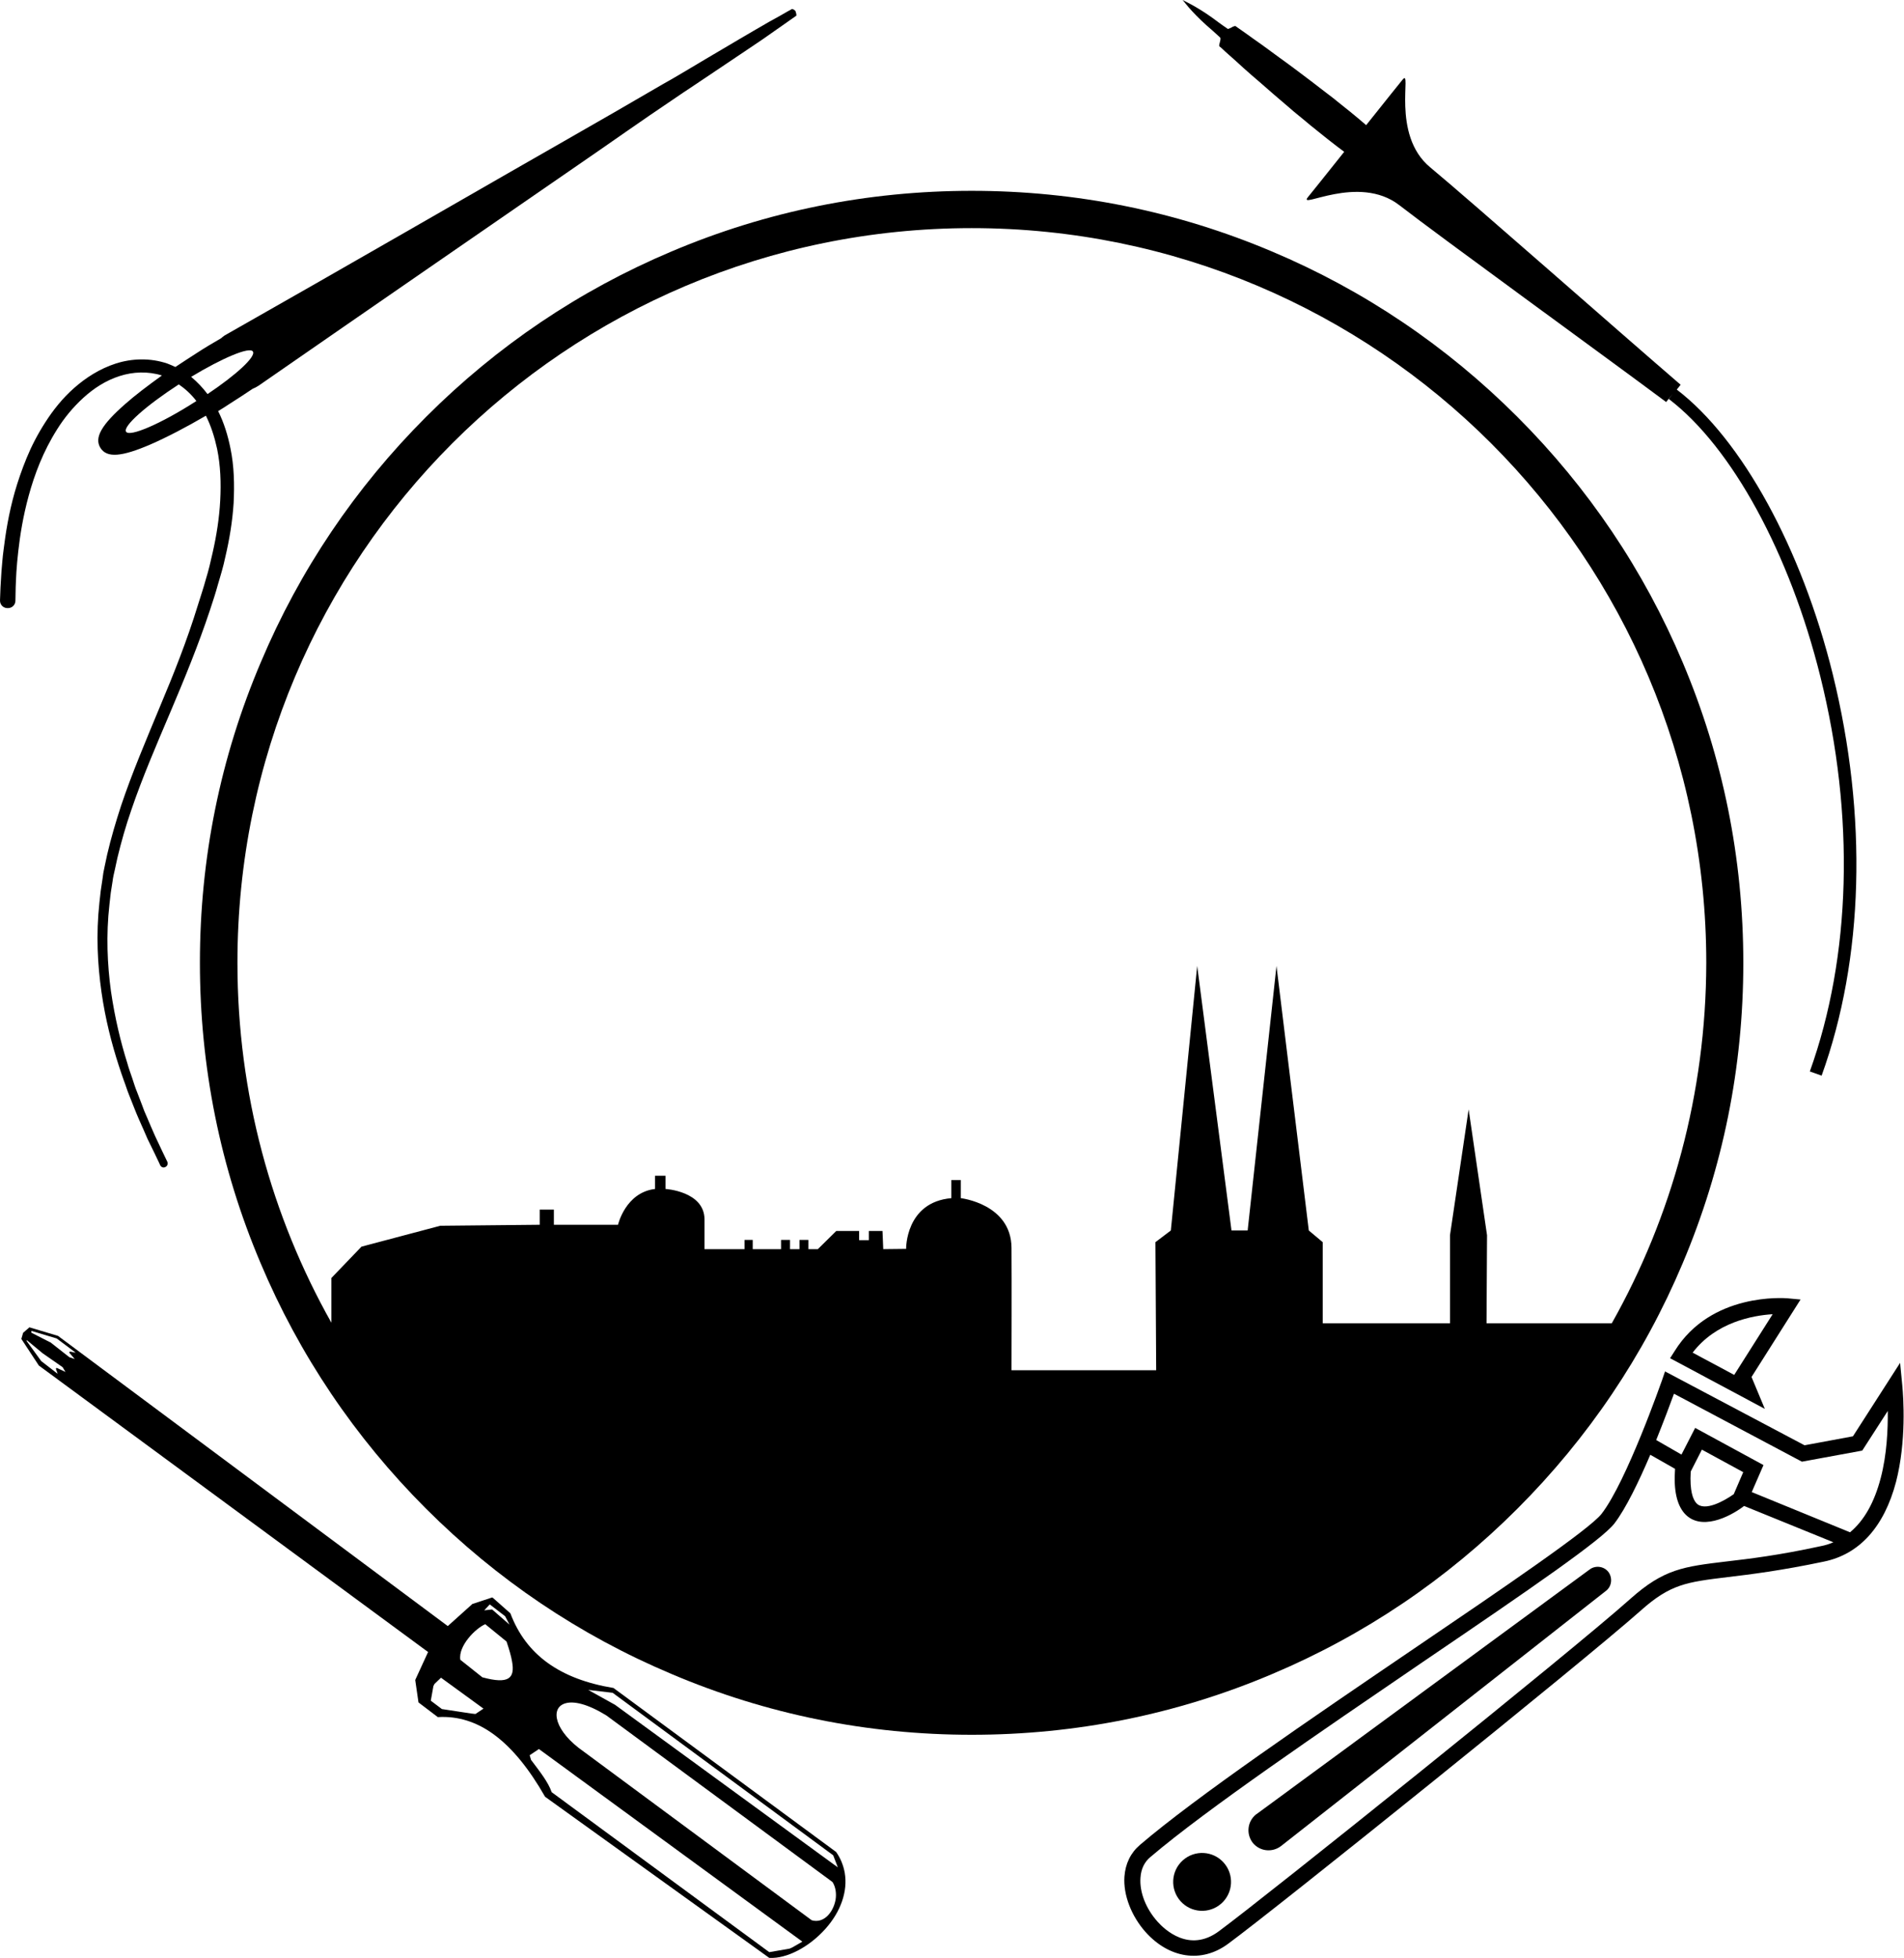<?xml version="1.0" encoding="UTF-8" standalone="no"?>
<!-- Generator: Adobe Illustrator 21.1.0, SVG Export Plug-In . SVG Version: 6.00 Build 0)  -->

<svg
   version="1.1"
   id="Lager_1"
   x="0px"
   y="0px"
   viewBox="0 0 765.963 787.434"
   xml:space="preserve"
   inkscape:version="1.2.1 (9c6d41e410, 2022-07-14)"
   sodipodi:docname="UMS_logo_18_no_letters.svg"
   width="765.963"
   height="787.434"
   xmlns:inkscape="http://www.inkscape.org/namespaces/inkscape"
   xmlns:sodipodi="http://sodipodi.sourceforge.net/DTD/sodipodi-0.dtd"
   xmlns="http://www.w3.org/2000/svg"
   xmlns:svg="http://www.w3.org/2000/svg"
   xmlns:rdf="http://www.w3.org/1999/02/22-rdf-syntax-ns#"
   xmlns:cc="http://creativecommons.org/ns#"
   xmlns:dc="http://purl.org/dc/elements/1.1/"><defs
     id="defs69" /><sodipodi:namedview
     pagecolor="#ffffff"
     bordercolor="#666666"
     borderopacity="1"
     objecttolerance="10"
     gridtolerance="10"
     guidetolerance="10"
     inkscape:pageopacity="0"
     inkscape:pageshadow="2"
     inkscape:window-width="1366"
     inkscape:window-height="705"
     id="namedview67"
     showgrid="false"
     fit-margin-top="0"
     fit-margin-left="0"
     fit-margin-right="0"
     fit-margin-bottom="0"
     inkscape:zoom="1.7578318"
     inkscape:cx="238.64627"
     inkscape:cy="595.05126"
     inkscape:window-x="-8"
     inkscape:window-y="-8"
     inkscape:window-maximized="1"
     inkscape:current-layer="Lager_1"
     inkscape:showpageshadow="2"
     inkscape:pagecheckerboard="0"
     inkscape:deskcolor="#d1d1d1" /><path
     d="M 737.299,271.103 C 724.804,220.605 700.774,176.706 674.553,156.669 l 1.551,-1.94 C 652.682,134.621 591.278,80.473 575.335,67.277 559.392,54.08 568.301,26.943 564.231,32.049 c -0.292,0.308 -6.98,8.681 -14.637,18.28 0,0 -4.196,-3.694 -10.729,-8.829 -1.635,-1.359 -3.371,-2.715 -5.308,-4.166 -1.938,-1.451 -3.878,-3.002 -5.918,-4.55 -2.04,-1.548 -4.283,-3.192 -6.426,-4.837 -2.143,-1.646 -4.485,-3.286 -6.728,-4.93 -2.243,-1.643 -4.485,-3.286 -6.728,-4.93 -2.24,-1.543 -4.483,-3.186 -6.521,-4.635 -1.02,-0.774 -2.138,-1.446 -3.158,-2.22 l -0.815,-0.579 c -0.103,-0.097 -0.205,-0.195 -0.505,-0.187 -0.2,0.005 -0.495,0.213 -0.892,0.323 -0.295,0.208 -0.69,0.418 -0.987,0.525 -0.297,0.108 -0.595,0.215 -0.792,0.32 -0.2,0.005 -0.302,-0.092 -0.405,-0.19 l -0.408,-0.29 C 491.238,9.808 489.503,8.452 487.77,7.196 484.407,4.781 481.36,2.958 479.23,1.812 478.115,1.241 477.302,0.761 476.695,0.477 476.087,0.192 475.782,0 475.782,0 c 0,0 0.208,0.295 0.62,0.784 0.413,0.49 1.033,1.274 1.858,2.253 1.648,1.858 4.014,4.399 7.187,7.219 1.535,1.361 3.273,2.817 5.016,4.473 l 0.308,0.292 c 0.103,0.097 0.205,0.195 0.21,0.395 0.005,0.2 0.013,0.5 -0.077,0.902 -0.092,0.302 -0.182,0.705 -0.272,1.107 -0.09,0.402 -0.182,0.705 -0.177,0.905 0.005,0.2 0.108,0.297 0.21,0.395 l 0.715,0.582 c 0.923,0.877 1.845,1.753 2.868,2.628 1.945,1.751 3.991,3.499 5.939,5.35 2.048,1.848 4.196,3.694 6.241,5.442 2.148,1.846 4.196,3.694 6.241,5.442 2.045,1.748 4.091,3.497 6.136,5.245 1.945,1.751 3.986,3.299 5.826,4.853 1.84,1.553 3.578,3.01 5.211,4.268 6.436,5.237 10.921,8.524 10.921,8.524 -7.657,9.599 -14.345,17.973 -14.637,18.28 -4.071,5.106 20.363,-9.524 36.793,3.16 16.33,12.687 82.579,60.709 107.359,79.181 l 2.617,-3.268 -1.548,2.04 c 25.403,19.357 48.706,62.175 60.975,111.678 13.938,56.062 12.381,112.52 -4.242,158.76 l 4.744,1.679 c 17.003,-47.05 18.537,-104.408 4.473,-161.467 z"
     id="path3"
     inkscape:connector-curvature="0" /><g
     id="g5"
     transform="matrix(0.967,-0.073,0.073,0.967,-19.3,57.962)"><g
       id="g7"><path
         d="m 762.4,613.9 c 5.6,-16.5 5.7,-34.6 5.6,-39.7 l -0.2,-9.4 -21.8,28.9 -20.3,2.2 -55.4,-34.9 -1.5,3.5 c -0.2,0.4 -17.8,40.8 -29.2,53.4 -5.4,6 -42.6,27.4 -82,50 -44.4,25.5 -94.6,54.4 -119.3,72.5 -4.1,3 -6.6,7.3 -7.4,12.6 -1.1,7.5 1.6,16.5 7,23.6 0,0 0,0 0,0 9,11.7 22.2,14.7 33.7,7.5 20.7,-12.9 155.5,-105.4 181.1,-124.9 13.2,-10.1 19.8,-10.4 37.3,-11.2 9.3,-0.4 22,-1 40.1,-3.4 14.9,-1.9 26,-12.5 32.3,-30.7 z m -38.3,-11.3 25.3,-2.7 11.8,-15.6 c -0.5,7.6 -1.7,17.9 -5,27.5 -3.4,9.9 -8.2,17.1 -14.4,21.5 l -39.4,-19.7 5.7,-10.8 -27.1,-17.5 -6.5,10.6 -10,-6.8 c 3.8,-7.7 7,-14.6 8.8,-18.6 l 50.8,32.1 z m -41,-8.1 16.4,10.6 -4.6,8.8 c -3.8,2.3 -12.7,6.6 -15.8,2.5 -1.2,-1.6 -2.4,-5.1 -1.3,-13.2 l 5.3,-8.7 z m 6.7,47 c -17.9,0.8 -26.1,1.1 -41,12.5 -25.4,19.5 -160,111.7 -180.6,124.6 -12.9,8.1 -22.4,-2.5 -25,-5.9 0,0 0,0 0,0 -4.4,-5.7 -6.6,-12.8 -5.7,-18.7 0.5,-3.6 2.1,-6.4 4.8,-8.3 24.4,-17.8 74.5,-46.6 118.7,-72.1 48.1,-27.6 77.8,-44.9 83.6,-51.3 5.2,-5.8 11.5,-16.7 17,-27.3 l 9.8,6.6 c -1.3,8.7 -0.4,14.8 2.5,18.7 6,7.9 18.3,3.1 24.9,-1.2 l 35.8,17.8 c -1.7,0.6 -3.4,1 -5.2,1.2 -17.9,2.5 -29.9,3 -39.6,3.4 z"
         id="path9"
         inkscape:connector-curvature="0" /></g><g
       id="g11"><path
         d="m 705.9,566 22.7,-30.5 -5.3,-0.9 c -1.3,-0.2 -31.5,-4.9 -48.4,18.3 l -2.1,2.8 37.6,23.9 -4.5,-13.6 z m -23.6,-11.9 c 10.6,-11.9 26,-13.5 34.3,-13.4 l -17.8,23.9 -16.5,-10.5 z"
         id="path13"
         inkscape:connector-curvature="0" /></g><g
       id="g15"><circle
         transform="matrix(0.794,-0.608,0.608,0.794,-365.219,437.482)"
         cx="462.8"
         cy="757.6"
         id="ellipse17"
         r="12" /></g><g
       id="g19"><path
         d="m 640.7,642.3 c -1.6,-2.6 -5.1,-3.4 -7.7,-1.8 l -145.5,90.8 c -0.1,0 -0.2,0.1 -0.2,0.1 -3.8,2.6 -4.8,7.7 -2.3,11.6 2.6,3.8 7.7,4.8 11.6,2.3 L 639,649.9 c 2.5,-1.6 3.2,-5 1.7,-7.6 z"
         id="path21"
         inkscape:connector-curvature="0" /></g></g><g
     id="g23"
     transform="matrix(0.997,-0.076,0.076,0.997,-30.592,24.493)"><path
       d="m 6.2,526.7 147.4,126.8 -6,10.8 c 0,0.1 0,0.1 0,0.2 l 0.6,8.8 c 0,0 0,0 0,0 0,0.1 0,0.2 0.1,0.2 l 7.1,6.3 c 0.1,0.1 0.1,0.1 0.2,0.1 16.2,0.3 29.4,11.8 40.5,35.2 0,0 0.1,0.1 0.1,0.1 l 84.8,71.3 c 0.1,0 0.1,0.1 0.2,0.1 6.9,0.9 16.2,-3.1 23.3,-9.9 6.8,-6.5 10.2,-14.5 9.5,-21.9 -0.3,-3 -1.2,-5.9 -2.8,-8.6 0,0 0,-0.1 -0.1,-0.1 L 227,673.7 c 0,0 -0.1,-0.1 -0.1,-0.1 -21.3,-5.2 -34.1,-16 -39.1,-33.1 0,-0.1 0,-0.1 -0.1,-0.1 l -6.5,-6.7 c -0.1,-0.1 -0.2,-0.1 -0.3,-0.1 l -8.1,2 c 0,0 -0.1,0 -0.1,0.1 l -10.4,8 0,0 -147.5,-128.3 -11.2,-4.3 -2.7,2 -0.9,2.4 6.2,11.2 z m 220.2,148.8 83.5,71.9 1.5,5 -84.4,-72 -10.3,-6.8 9.7,1.9 z m -19.4,2.8 c 3.4,-0.8 8.9,0.8 16.2,6.1 l 85.6,73.7 c 0.6,1.1 0.9,2.3 1,3.5 0.1,1.2 0,2.5 -0.3,3.7 -1.3,5 -5.5,9.3 -10.2,7.5 L 213,698.2 c -11.1,-9 -12.3,-18.5 -6,-19.9 z m 82.6,105.2 -8.3,0.8 -82.4,-70.8 c -1.1,-4.2 -4.1,-8.6 -7.3,-13.6 l -0.4,-1.9 3.9,-2.2 99.8,85.3 -4.2,2 -1.1,0.4 z m -120.5,-104 -11.7,-2.7 -4.2,-3.7 1.5,-5.8 0.5,-0.8 2.8,-2.3 16.1,13.7 -3.4,1.9 -1.6,-0.3 z m 10.7,-43.2 5.8,5.2 1.5,3.5 -6.4,-6.5 c -0.1,-0.1 -0.2,-0.1 -0.3,-0.1 l -3,0.1 2.4,-2.2 z m -2.4,7.8 8,7.6 c 0.8,3.2 1.4,5.9 1.6,8.2 0.7,6.8 -2,9.1 -12.4,5.4 l -8.3,-7.7 c -0.5,-5.6 7.1,-12.2 11.1,-13.5 z M 4.3,512.6 l 9.9,3.8 7.2,6.3 -2.1,-0.6 c -0.1,0 -0.3,0 -0.4,0.1 -0.1,0.1 -0.1,0.3 0,0.4 l 1.9,2.6 -2.1,-0.9 -7.2,-6.6 c 0,0 0,0 -0.1,0 l -7.2,-4.4 0.1,-0.7 z m -2.1,3.6 5.9,5.7 7.6,6.2 1,2 -3.2,-1.8 c -0.1,-0.1 -0.3,-0.1 -0.4,0 -0.1,0.1 -0.2,0.2 -0.1,0.4 l 0.5,1.9 L 7.3,525 2,516.4 2.2,516.2 Z"
       id="path25"
       inkscape:connector-curvature="0" /></g><g
     id="g27"
     transform="translate(-1.08,8.641)"><path
       d="M 678,257.7 C 662.4,220.7 640,187.5 611.5,159 583,130.5 549.8,108.1 512.8,92.5 474.5,76.3 433.9,68.1 392,68.1 c -41.9,0 -82.6,8.2 -120.8,24.4 -37,15.6 -70.2,38 -98.7,66.5 -28.5,28.5 -50.9,61.7 -66.5,98.7 -16.3,38.3 -24.5,78.9 -24.5,120.8 0,41.9 8.2,82.6 24.4,120.8 15.6,37 38,70.2 66.5,98.7 28.5,28.5 61.7,50.9 98.7,66.5 38.3,16.3 79,24.5 120.9,24.5 41.9,0 82.6,-8.2 120.8,-24.4 37,-15.6 70.2,-38 98.7,-66.5 28.5,-28.5 50.9,-61.7 66.5,-98.7 16.2,-38.3 24.4,-78.9 24.4,-120.8 0,-42 -8.2,-82.6 -24.4,-120.9 z m -28.5,265.8 h -50.4 l 0.2,-35.4 -7.4,-50.6 -7.5,50.6 v 35.4 h -51.2 v -32.6 l -5.6,-4.7 -13,-106.4 -11.6,106.4 h -6.5 l -13.8,-106.4 -10.6,106.4 -6.2,4.7 0.3,51.5 H 408 c 0,-7.5 0.1,-34.1 0,-49.2 -0.1,-17.7 -20.4,-20 -20.4,-20 v -7.3 h -3.8 v 7.3 c -18.5,1.6 -18.2,20.4 -18.2,20.4 l -9.2,0.1 -0.3,-7.3 h -5.5 v 3.7 h -3.9 v -3.7 h -9.2 l -7.4,7.3 h -3.8 V 490 h -3.6 v 3.7 h -3.8 V 490 h -3.6 v 3.7 H 303.9 V 490 h -3.3 v 3.7 h -16.1 v -12.1 c -0.2,-11.2 -15.7,-12.1 -15.7,-12.1 v -5.3 h -4.2 v 5.3 c -11.9,1.4 -14.9,14.4 -14.9,14.4 h -25.8 v -6.1 h -5.7 v 6.1 l -40,0.4 -31.7,8.4 -12.1,12.6 v 13 5 C 110.3,480.5 96.6,431.2 96.6,378.6 96.5,215.3 228.8,83.1 392,83.1 c 163.2,0 295.5,132.3 295.5,295.5 -0.1,52.6 -13.9,102.1 -38,144.9 z"
       id="path29"
       inkscape:connector-curvature="0" /></g><path
     d="m 320.039,4.543 c -0.002,-0.103 -0.107,-0.205 -0.107,-0.205 0,0 -0.843,-0.81 -1.358,-0.696 -0.409,0.215 -1.124,0.643 -1.942,1.073 -1.634,0.963 -4.086,2.357 -7.255,4.075 -3.064,1.819 -6.948,3.965 -11.236,6.533 -4.289,2.567 -9.191,5.457 -14.503,8.563 -2.655,1.604 -5.413,3.21 -8.272,4.922 -2.859,1.712 -5.822,3.425 -8.888,5.141 -6.13,3.535 -12.565,7.283 -19.205,11.138 -13.383,7.713 -27.687,15.858 -41.888,24.001 -28.503,16.391 -57.11,32.785 -78.463,45 -21.457,12.218 -35.761,20.363 -35.761,20.363 -0.306,0.213 -0.614,0.323 -0.919,0.535 -0.51,0.32 -0.915,0.742 -1.322,1.06 -3.167,1.821 -6.435,3.748 -9.699,5.881 -2.958,1.92 -5.815,3.735 -8.67,5.654 -1.044,-0.496 -2.19,-0.989 -3.232,-1.381 -6.869,-2.341 -14.305,-2.087 -20.774,0.008 -6.469,2.095 -12.08,5.723 -16.75,9.848 -4.671,4.126 -8.399,8.852 -11.505,13.669 -3.106,4.817 -5.593,9.622 -7.562,14.416 -1.97,4.794 -3.531,9.373 -4.786,13.74 -2.508,8.836 -3.692,16.715 -4.492,23.139 -0.452,3.213 -0.6,6.11 -0.857,8.699 -0.154,2.587 -0.317,4.761 -0.387,6.416 -0.137,3.413 -0.203,5.275 -0.203,5.275 l 0,0 c -0.068,1.758 1.305,3.178 3.061,3.142 1.758,0.068 3.178,-1.305 3.142,-3.061 0,0 0.066,-1.862 0.1,-5.273 0.07,-1.655 0.131,-3.723 0.288,-6.207 0.156,-2.484 0.41,-5.279 0.76,-8.387 0.701,-6.215 1.889,-13.888 4.198,-22.306 2.31,-8.419 5.739,-17.687 11.448,-26.691 2.803,-4.501 6.333,-8.81 10.493,-12.615 4.16,-3.805 9.056,-7.005 14.602,-8.771 5.442,-1.764 11.432,-1.989 17.048,-0.242 -5.602,4.041 -10.693,7.865 -14.754,11.462 -9.647,8.464 -12.54,13.587 -9.977,17.669 2.563,4.082 8.446,3.653 20.228,-1.444 6.454,-2.818 14.125,-6.798 22.194,-11.509 2.047,4.093 3.482,8.611 4.508,13.345 1.376,6.69 1.622,13.713 1.248,20.749 -0.374,7.036 -1.471,14.086 -3.085,21.147 -0.378,1.765 -0.859,3.531 -1.236,5.296 -0.38,1.661 -0.962,3.534 -1.445,5.197 -0.962,3.534 -2.132,6.968 -3.2,10.4 -4.362,14.248 -9.772,27.794 -15.392,41.137 -5.517,13.341 -11.142,26.478 -15.527,39.59 -2.141,6.555 -4.075,13.105 -5.596,19.647 -0.38,1.661 -0.658,3.217 -1.038,4.879 -0.38,1.661 -0.658,3.217 -0.831,4.875 -0.276,1.659 -0.452,3.213 -0.728,4.872 -0.173,1.657 -0.348,3.211 -0.523,4.765 -1.395,12.741 -0.737,24.82 0.831,35.847 1.567,11.027 4.145,20.897 6.901,29.419 0.664,2.157 1.429,4.209 2.089,6.159 0.763,1.948 1.319,3.901 2.08,5.746 0.761,1.845 1.416,3.589 2.07,5.229 0.653,1.64 1.307,3.281 1.956,4.715 1.301,2.971 2.489,5.531 3.467,7.888 1.079,2.252 2.049,4.196 2.803,5.731 1.509,3.07 2.268,4.812 2.268,4.812 0.43,0.818 1.366,1.109 2.081,0.681 0.82,-0.327 1.109,-1.366 0.785,-2.083 l 0,0 c 0,0 -0.757,-1.638 -2.266,-4.708 -0.755,-1.535 -1.621,-3.481 -2.7,-5.733 -0.976,-2.254 -2.167,-4.917 -3.362,-7.787 -0.649,-1.434 -1.301,-2.971 -1.851,-4.613 -0.653,-1.64 -1.309,-3.384 -1.964,-5.128 -0.759,-1.742 -1.315,-3.694 -1.975,-5.644 -0.66,-1.95 -1.425,-4.002 -1.983,-6.058 -2.651,-8.421 -5.02,-18.192 -6.581,-28.909 -1.458,-10.719 -2.009,-22.594 -0.605,-34.921 0.175,-1.554 0.35,-3.108 0.526,-4.662 0.278,-1.556 0.454,-3.11 0.732,-4.666 0.175,-1.554 0.557,-3.112 0.937,-4.773 0.382,-1.558 0.658,-3.217 1.04,-4.775 1.525,-6.336 3.358,-12.781 5.604,-19.234 4.389,-12.905 10.016,-25.938 15.639,-39.178 5.623,-13.24 11.237,-26.893 15.913,-40.941 1.168,-3.538 2.337,-7.075 3.299,-10.609 0.481,-1.767 1.067,-3.432 1.546,-5.302 0.481,-1.767 0.962,-3.534 1.337,-5.402 1.713,-7.27 2.909,-14.529 3.38,-21.876 0.368,-7.346 0.217,-14.784 -1.273,-21.989 -1.035,-5.147 -2.586,-10.283 -4.955,-14.989 1.43,-0.856 2.96,-1.817 4.388,-2.776 3.266,-2.03 6.427,-4.161 9.486,-6.187 0.82,-0.327 1.638,-0.757 2.454,-1.29 0,0 13.556,-9.37 33.838,-23.424 20.282,-14.054 47.396,-32.691 74.509,-51.431 13.556,-9.37 27.114,-18.637 39.751,-27.472 6.319,-4.366 12.434,-8.624 18.349,-12.568 2.956,-2.024 5.811,-3.942 8.565,-5.755 2.754,-1.813 5.404,-3.624 7.954,-5.329 5.099,-3.411 9.788,-6.606 13.969,-9.379 4.181,-2.772 7.749,-5.222 10.703,-7.349 2.956,-2.024 5.299,-3.725 6.828,-4.789 0.816,-0.533 1.427,-0.959 1.834,-1.277 0.091,-0.622 -0.346,-1.75 -0.346,-1.75 z M 50.718,173.615 c -1.387,-2.142 8.055,-10.499 21.215,-19.034 2.621,1.807 5.043,4.032 7.06,6.678 -0.101,0.105 -0.205,0.107 -0.306,0.213 -13.978,8.965 -26.58,14.389 -27.969,12.143 z m 32.766,-15.134 c -1.912,-2.545 -4.13,-4.877 -6.548,-6.895 0,0 0,0 -0.103,0.002 12.763,-7.7 23.626,-12.262 24.908,-10.221 1.282,2.041 -6.632,9.333 -18.257,17.114 z"
     id="path65"
     inkscape:connector-curvature="0" /></svg>
